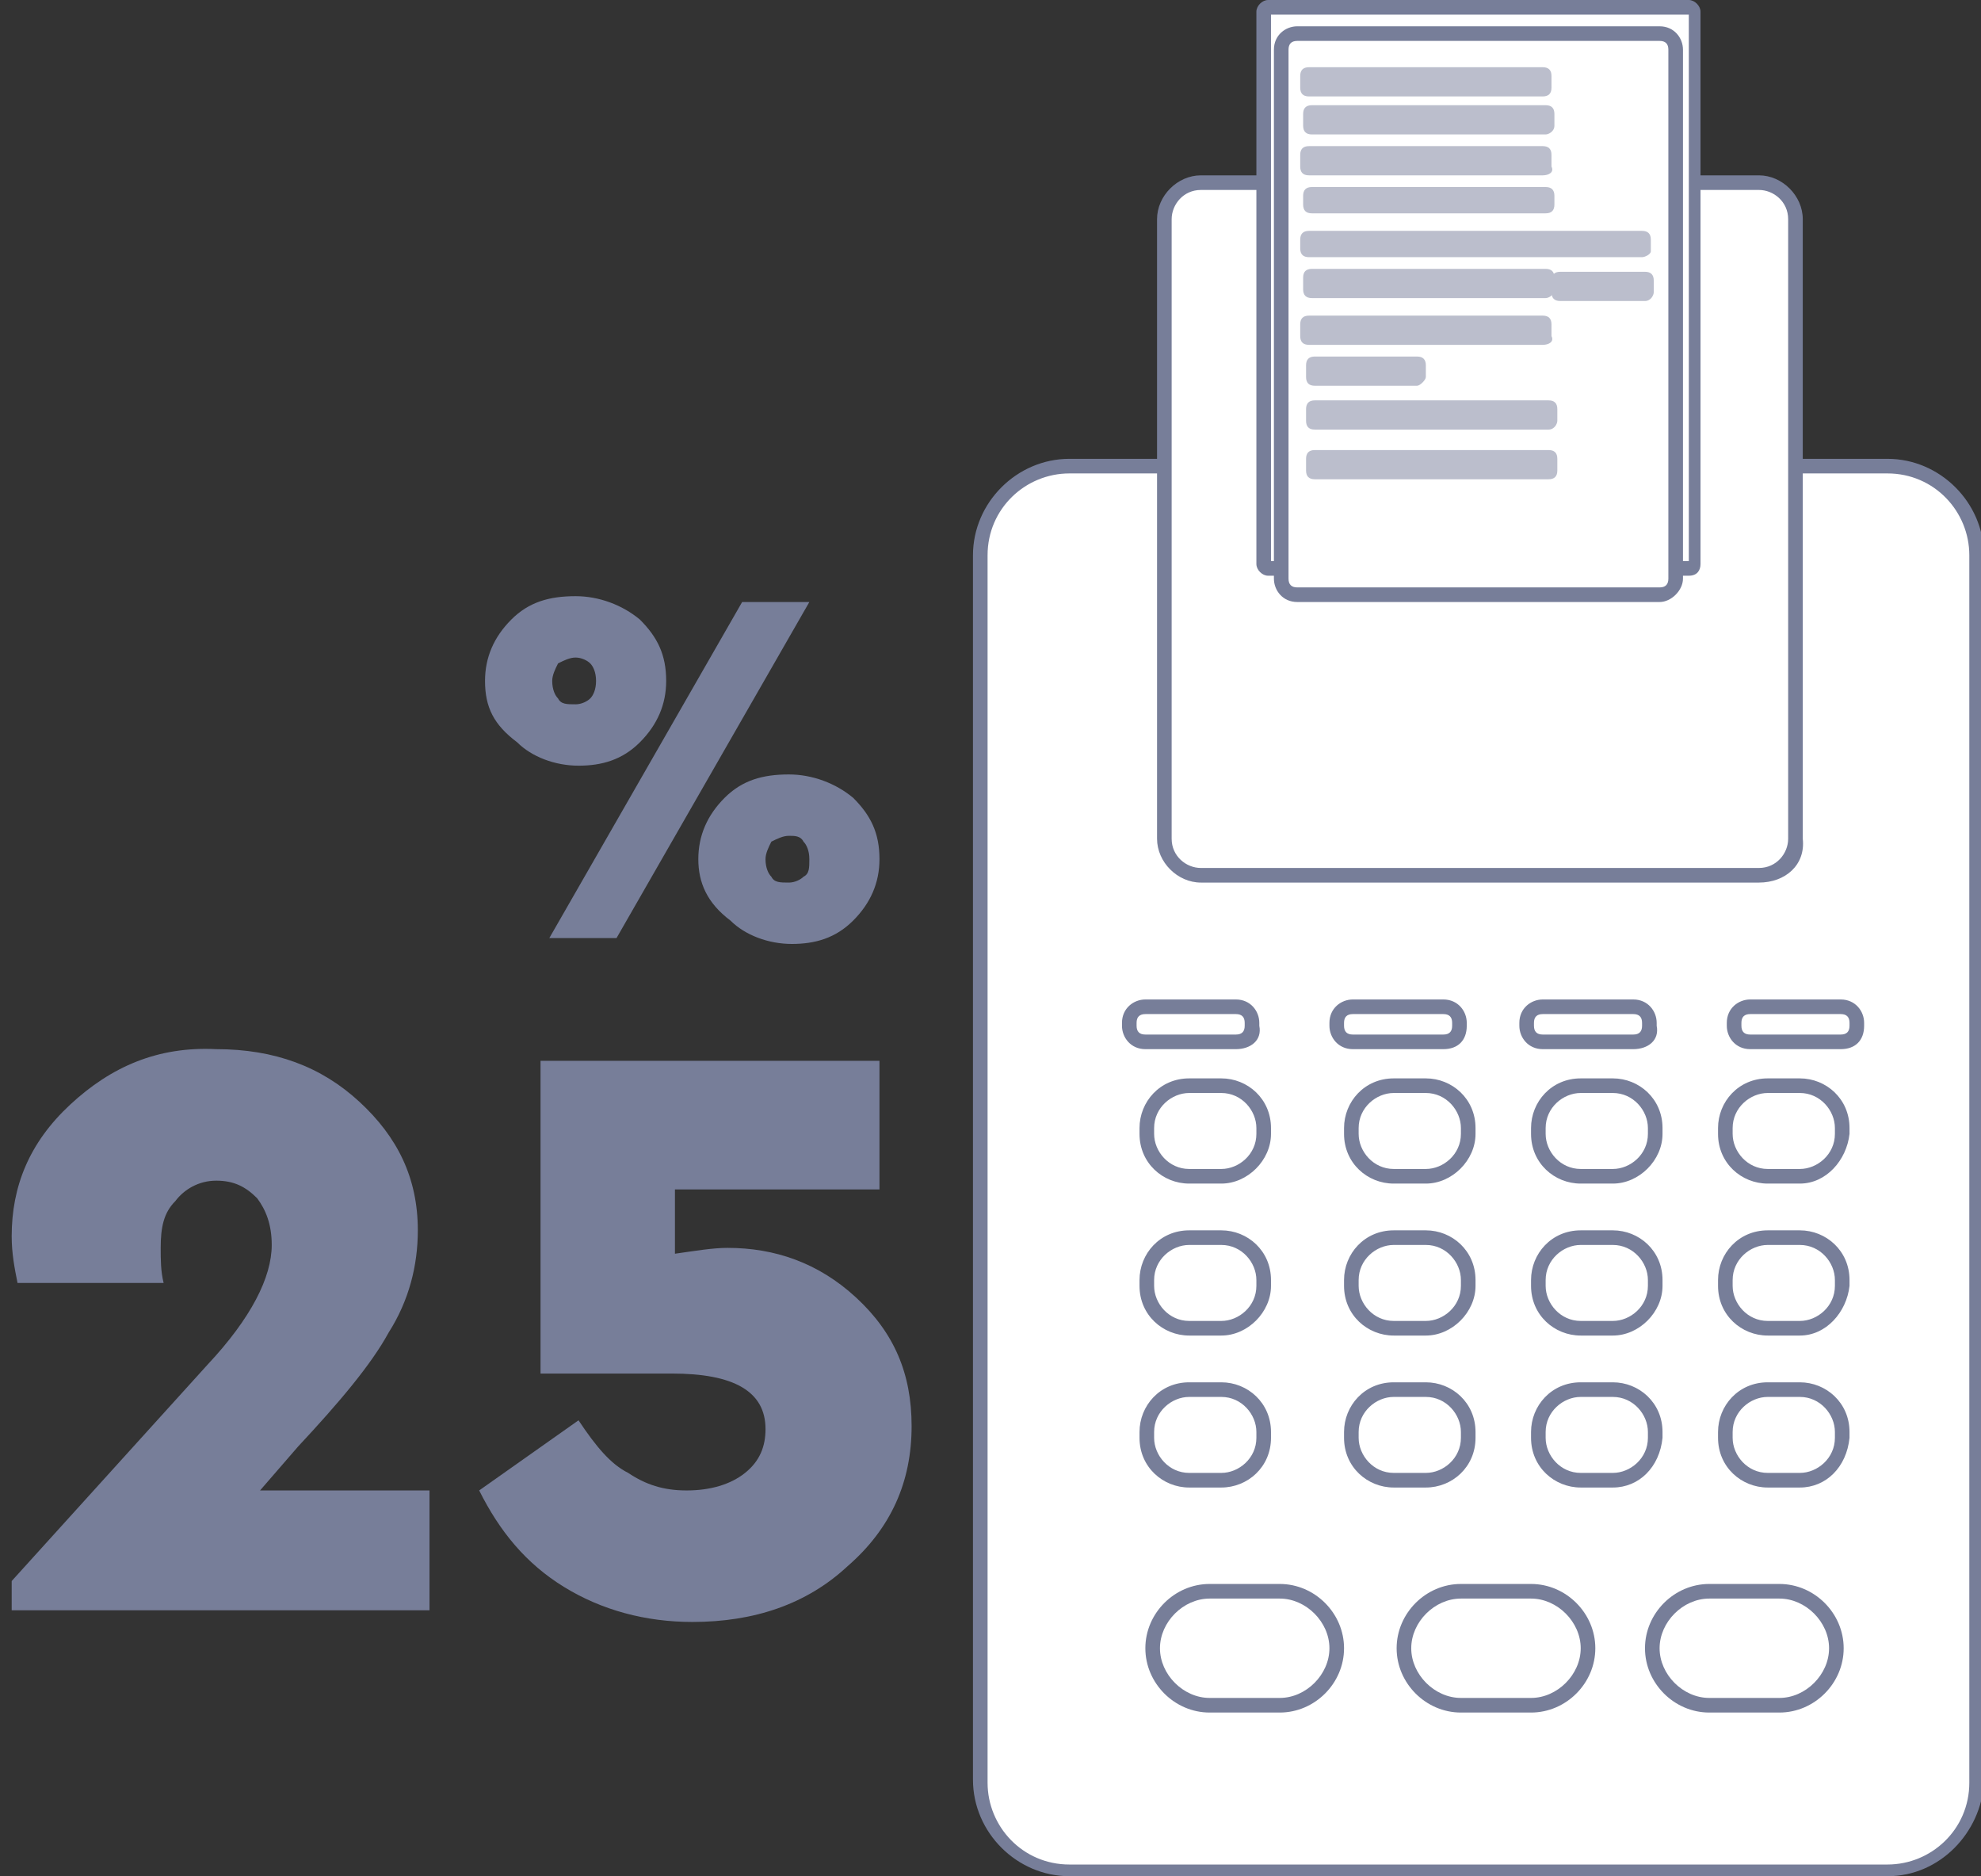 <?xml version="1.0" encoding="UTF-8"?> <!-- Generator: Adobe Illustrator 24.1.1, SVG Export Plug-In . SVG Version: 6.00 Build 0) --> <svg xmlns="http://www.w3.org/2000/svg" xmlns:xlink="http://www.w3.org/1999/xlink" id="Layer_1" x="0px" y="0px" viewBox="0 0 67.8 64.2" style="enable-background:new 0 0 67.8 64.2;" xml:space="preserve"><rect x="0" y="0" width="67.8" height="64.2" fill="#333333" stroke="none"/> <style type="text/css"> .st0{fill:#FFFFFF;} .st1{fill:#777E99;} .st2{opacity:0.5;} </style> <g> <path class="st0" d="M64.6,64h-28c-1.7,0-3-1.4-3-3V19c0-1.7,1.4-3,3-3h28c1.7,0,3,1.4,3,3v42C67.6,62.6,66.2,64,64.6,64z"></path> <path class="st1" d="M64.6,64.2h-28c-1.8,0-3.3-1.5-3.3-3.3V19c0-1.8,1.5-3.3,3.3-3.3h28c1.8,0,3.3,1.5,3.3,3.3v42 C67.8,62.7,66.4,64.2,64.6,64.2z M36.6,16.2c-1.5,0-2.8,1.2-2.8,2.8v42c0,1.5,1.2,2.8,2.8,2.8h28c1.5,0,2.8-1.2,2.8-2.8V19 c0-1.5-1.2-2.8-2.8-2.8H36.6z"></path> </g> <g> <path class="st0" d="M60.2,30H41.1c-0.7,0-1.3-0.6-1.3-1.3V7.5c0-0.7,0.6-1.3,1.3-1.3h19.1c0.7,0,1.3,0.6,1.3,1.3v21.2 C61.5,29.4,60.9,30,60.2,30z"></path> <path class="st1" d="M60.2,30.2H41.1c-0.8,0-1.5-0.7-1.5-1.5V7.5c0-0.8,0.7-1.5,1.5-1.5h19.1c0.8,0,1.5,0.7,1.5,1.5v21.2 C61.8,29.6,61.1,30.2,60.2,30.2z M41.1,6.5c-0.6,0-1,0.5-1,1v21.2c0,0.6,0.5,1,1,1h19.1c0.6,0,1-0.5,1-1V7.5c0-0.6-0.5-1-1-1H41.1z "></path> </g> <g> <g> <path class="st0" d="M57.8,19.5H43.4c-0.1,0-0.2-0.1-0.2-0.2V0.4c0-0.1,0.1-0.2,0.2-0.2h14.4c0.1,0,0.2,0.1,0.2,0.2v18.9 C58,19.4,57.9,19.5,57.8,19.5z"></path> <path class="st1" d="M57.8,19.7H43.4c-0.2,0-0.4-0.2-0.4-0.4V0.4C43,0.2,43.2,0,43.4,0h14.4c0.2,0,0.4,0.2,0.4,0.4v18.9 C58.2,19.5,58.1,19.7,57.8,19.7z M43.5,19.2h14.3V0.5H43.5V19.2z"></path> </g> <g> <path class="st0" d="M56.8,20.3H44.4c-0.3,0-0.6-0.3-0.6-0.6v-18c0-0.3,0.3-0.6,0.6-0.6h12.4c0.3,0,0.6,0.3,0.6,0.6v18.1 C57.4,20.1,57.1,20.3,56.8,20.3z"></path> <path class="st1" d="M56.8,20.6H44.4c-0.5,0-0.8-0.4-0.8-0.8V1.7c0-0.5,0.4-0.8,0.8-0.8h12.4c0.5,0,0.8,0.4,0.8,0.8v18.1 C57.6,20.2,57.2,20.6,56.8,20.6z M44.4,1.4c-0.2,0-0.3,0.1-0.3,0.3v18.1c0,0.2,0.1,0.3,0.3,0.3h12.4c0.2,0,0.3-0.1,0.3-0.3V1.7 c0-0.2-0.1-0.3-0.3-0.3C56.8,1.4,44.4,1.4,44.4,1.4z"></path> </g> <g class="st2"> <g> <path class="st0" d="M52.8,3.1h-8c0,0-0.1,0-0.1-0.1V2.6c0,0,0-0.1,0.1-0.1h8c0,0,0.1,0,0.1,0.1L52.8,3.1 C52.9,3,52.9,3.1,52.8,3.1z"></path> <path class="st1" d="M52.8,3.3h-8c-0.2,0-0.3-0.1-0.3-0.3V2.6c0-0.2,0.1-0.3,0.3-0.3h8c0.2,0,0.3,0.1,0.3,0.3V3 C53.1,3.2,53,3.3,52.8,3.3z"></path> </g> <g> <path class="st0" d="M52.9,4.4h-8c0,0-0.1,0-0.1-0.1V3.9c0,0,0-0.1,0.1-0.1h8c0,0,0.1,0,0.1,0.1L52.9,4.4 C52.9,4.3,52.9,4.4,52.9,4.4z"></path> <path class="st1" d="M52.9,4.6h-8c-0.2,0-0.3-0.1-0.3-0.3V3.9c0-0.2,0.1-0.3,0.3-0.3h8c0.2,0,0.3,0.1,0.3,0.3v0.4 C53.2,4.5,53,4.6,52.9,4.6z"></path> </g> <g> <path class="st0" d="M52.8,5.8h-8c0,0-0.1,0-0.1-0.1V5.3c0,0,0-0.1,0.1-0.1h8c0,0,0.1,0,0.1,0.1L52.8,5.8 C52.9,5.7,52.9,5.8,52.8,5.8z"></path> <path class="st1" d="M52.8,6h-8c-0.2,0-0.3-0.1-0.3-0.3V5.3c0-0.2,0.1-0.3,0.3-0.3h8c0.2,0,0.3,0.1,0.3,0.3v0.4 C53.2,5.9,53,6,52.8,6z"></path> </g> <g> <path class="st0" d="M53,14.4h-8c0,0-0.1,0-0.1-0.1V14c0,0,0-0.1,0.1-0.1h8c0,0,0.1,0,0.1,0.1L53,14.4L53,14.4z"></path> <path class="st1" d="M53,14.7h-8c-0.2,0-0.3-0.1-0.3-0.3V14c0-0.2,0.1-0.3,0.3-0.3h8c0.2,0,0.3,0.1,0.3,0.3v0.4 C53.3,14.5,53.2,14.7,53,14.7z"></path> </g> <g> <path class="st0" d="M53,16.2h-8c0,0-0.1,0-0.1-0.1v-0.4c0,0,0-0.1,0.1-0.1h8c0,0,0.1,0,0.1,0.1L53,16.2L53,16.2z"></path> <path class="st1" d="M53,16.4h-8c-0.2,0-0.3-0.1-0.3-0.3v-0.4c0-0.2,0.1-0.3,0.3-0.3h8c0.2,0,0.3,0.1,0.3,0.3v0.4 C53.3,16.3,53.2,16.4,53,16.4z"></path> </g> <g> <path class="st0" d="M52.9,7.1h-8c0,0-0.1,0-0.1-0.1V6.7c0,0,0-0.1,0.1-0.1h8c0,0,0.1,0,0.1,0.1L52.9,7.1 C53,7.1,52.9,7.1,52.9,7.1z"></path> <path class="st1" d="M52.9,7.3h-8c-0.2,0-0.3-0.1-0.3-0.3V6.7c0-0.2,0.1-0.3,0.3-0.3h8c0.2,0,0.3,0.1,0.3,0.3V7 C53.2,7.2,53.1,7.3,52.9,7.3z"></path> </g> <g> <path class="st0" d="M56.2,8.6H44.8c0,0-0.1,0-0.1-0.1V8.2c0,0,0-0.1,0.1-0.1h11.4c0,0,0.1,0,0.1,0.1L56.2,8.6L56.2,8.6z"></path> <path class="st1" d="M56.2,8.8H44.8c-0.2,0-0.3-0.1-0.3-0.3V8.2c0-0.2,0.1-0.3,0.3-0.3h11.4c0.2,0,0.3,0.1,0.3,0.3v0.4 C56.5,8.7,56.3,8.8,56.2,8.8z"></path> </g> <g> <path class="st0" d="M52.9,10h-8c0,0-0.1,0-0.1-0.1V9.5c0,0,0-0.1,0.1-0.1h8c0,0,0.1,0,0.1,0.1L52.9,10C52.9,9.9,52.9,10,52.9,10 z"></path> <path class="st1" d="M52.9,10.2h-8c-0.2,0-0.3-0.1-0.3-0.3V9.5c0-0.2,0.1-0.3,0.3-0.3h8c0.2,0,0.3,0.1,0.3,0.3v0.4 C53.2,10.1,53,10.2,52.9,10.2z"></path> </g> <g> <path class="st0" d="M52.8,11.5h-8c0,0-0.1,0-0.1-0.1V11c0,0,0-0.1,0.1-0.1h8c0,0,0.1,0,0.1,0.1L52.8,11.5 C52.9,11.5,52.9,11.5,52.8,11.5z"></path> <path class="st1" d="M52.8,11.8h-8c-0.2,0-0.3-0.1-0.3-0.3v-0.4c0-0.2,0.1-0.3,0.3-0.3h8c0.2,0,0.3,0.1,0.3,0.3v0.4 C53.2,11.7,53,11.8,52.8,11.8z"></path> </g> <g> <path class="st0" d="M56.3,10h-2.9c0,0-0.1,0-0.1-0.1V9.6c0,0,0-0.1,0.1-0.1h2.9c0,0,0.1,0,0.1,0.1L56.3,10 C56.4,10,56.4,10,56.3,10z"></path> <path class="st1" d="M56.3,10.3h-2.9c-0.2,0-0.3-0.1-0.3-0.3V9.6c0-0.2,0.1-0.3,0.3-0.3h2.9c0.2,0,0.3,0.1,0.3,0.3V10 C56.6,10.1,56.5,10.3,56.3,10.3z"></path> </g> <g> <path class="st0" d="M48.5,12.9H45c0,0-0.1,0-0.1-0.1v-0.4c0,0,0-0.1,0.1-0.1h3.5c0,0,0.1,0,0.1,0.1L48.5,12.9L48.5,12.9z"></path> <path class="st1" d="M48.5,13.2H45c-0.2,0-0.3-0.1-0.3-0.3v-0.4c0-0.2,0.1-0.3,0.3-0.3h3.5c0.2,0,0.3,0.1,0.3,0.3v0.4 C48.8,13,48.6,13.2,48.5,13.2z"></path> </g> </g> </g> <g> <path class="st0" d="M39.5,56.4c0,1.1,0.9,1.9,1.9,1.9h2.4c1.1,0,1.9-0.9,1.9-1.9l0,0c0-1.1-0.9-1.9-1.9-1.9h-2.4 C40.3,54.4,39.5,55.3,39.5,56.4L39.5,56.4z"></path> <path class="st1" d="M43.8,58.6h-2.4c-1.2,0-2.2-1-2.2-2.2s1-2.2,2.2-2.2h2.4c1.2,0,2.2,1,2.2,2.2S45,58.6,43.8,58.6z M41.4,54.7 c-0.9,0-1.7,0.8-1.7,1.7s0.8,1.7,1.7,1.7h2.4c0.9,0,1.7-0.8,1.7-1.7s-0.8-1.7-1.7-1.7H41.4z"></path> </g> <g> <path class="st0" d="M56.5,56.4c0,1.1,0.9,1.9,1.9,1.9h2.4c1.1,0,1.9-0.9,1.9-1.9l0,0c0-1.1-0.9-1.9-1.9-1.9h-2.4 C57.4,54.4,56.5,55.3,56.5,56.4L56.5,56.4z"></path> <path class="st1" d="M60.9,58.6h-2.4c-1.2,0-2.2-1-2.2-2.2s1-2.2,2.2-2.2h2.4c1.2,0,2.2,1,2.2,2.2S62.1,58.6,60.9,58.6z M58.5,54.7 c-0.9,0-1.7,0.8-1.7,1.7s0.8,1.7,1.7,1.7h2.4c0.9,0,1.7-0.8,1.7-1.7s-0.8-1.7-1.7-1.7H58.5z"></path> </g> <g> <path class="st0" d="M48.1,56.4c0,1.1,0.9,1.9,1.9,1.9h2.4c1.1,0,1.9-0.9,1.9-1.9l0,0c0-1.1-0.9-1.9-1.9-1.9H50 C48.9,54.4,48.1,55.3,48.1,56.4L48.1,56.4z"></path> <path class="st1" d="M52.4,58.6H50c-1.2,0-2.2-1-2.2-2.2s1-2.2,2.2-2.2h2.4c1.2,0,2.2,1,2.2,2.2S53.6,58.6,52.4,58.6z M50,54.7 c-0.9,0-1.7,0.8-1.7,1.7s0.8,1.7,1.7,1.7h2.4c0.9,0,1.7-0.8,1.7-1.7s-0.8-1.7-1.7-1.7H50z"></path> </g> <g> <path class="st0" d="M61.6,40.2h-1.1c-0.8,0-1.4-0.6-1.4-1.4v-0.2c0-0.8,0.6-1.4,1.4-1.4h1.1c0.8,0,1.4,0.6,1.4,1.4v0.2 C63,39.6,62.3,40.2,61.6,40.2z"></path> <path class="st1" d="M61.6,40.5h-1.1c-0.9,0-1.7-0.7-1.7-1.7v-0.2c0-0.9,0.7-1.7,1.7-1.7h1.1c0.9,0,1.7,0.7,1.7,1.7v0.2 C63.2,39.7,62.5,40.5,61.6,40.5z M60.5,37.4c-0.6,0-1.2,0.5-1.2,1.2v0.2c0,0.6,0.5,1.2,1.2,1.2h1.1c0.6,0,1.2-0.5,1.2-1.2v-0.2 c0-0.6-0.5-1.2-1.2-1.2H60.5z"></path> </g> <g> <path class="st0" d="M61.6,45.4h-1.1c-0.8,0-1.4-0.6-1.4-1.4v-0.2c0-0.8,0.6-1.4,1.4-1.4h1.1c0.8,0,1.4,0.6,1.4,1.4V44 C63,44.8,62.3,45.4,61.6,45.4z"></path> <path class="st1" d="M61.6,45.7h-1.1c-0.9,0-1.7-0.7-1.7-1.7v-0.2c0-0.9,0.7-1.7,1.7-1.7h1.1c0.9,0,1.7,0.7,1.7,1.7V44 C63.2,44.9,62.5,45.7,61.6,45.7z M60.5,42.6c-0.6,0-1.2,0.5-1.2,1.2V44c0,0.6,0.5,1.2,1.2,1.2h1.1c0.6,0,1.2-0.5,1.2-1.2v-0.2 c0-0.6-0.5-1.2-1.2-1.2H60.5z"></path> </g> <g> <path class="st0" d="M61.6,50.7h-1.1c-0.8,0-1.4-0.6-1.4-1.4V49c0-0.8,0.6-1.4,1.4-1.4h1.1c0.8,0,1.4,0.6,1.4,1.4v0.2 C63,50,62.3,50.7,61.6,50.7z"></path> <path class="st1" d="M61.6,50.9h-1.1c-0.9,0-1.7-0.7-1.7-1.7V49c0-0.9,0.7-1.7,1.7-1.7h1.1c0.9,0,1.7,0.7,1.7,1.7v0.2 C63.2,50.2,62.5,50.9,61.6,50.9z M60.5,47.8c-0.6,0-1.2,0.5-1.2,1.2v0.2c0,0.6,0.5,1.2,1.2,1.2h1.1c0.6,0,1.2-0.5,1.2-1.2V49 c0-0.6-0.5-1.2-1.2-1.2H60.5z"></path> </g> <g> <path class="st0" d="M55.2,40.2h-1.1c-0.8,0-1.4-0.6-1.4-1.4v-0.2c0-0.8,0.6-1.4,1.4-1.4h1.1c0.8,0,1.4,0.6,1.4,1.4v0.2 C56.6,39.6,56,40.2,55.2,40.2z"></path> <path class="st1" d="M55.2,40.5h-1.1c-0.9,0-1.7-0.7-1.7-1.7v-0.2c0-0.9,0.7-1.7,1.7-1.7h1.1c0.9,0,1.7,0.7,1.7,1.7v0.2 C56.9,39.7,56.1,40.5,55.2,40.5z M54.1,37.4c-0.6,0-1.2,0.5-1.2,1.2v0.2c0,0.6,0.5,1.2,1.2,1.2h1.1c0.6,0,1.2-0.5,1.2-1.2v-0.2 c0-0.6-0.5-1.2-1.2-1.2H54.1z"></path> </g> <g> <path class="st0" d="M55.2,45.4h-1.1c-0.8,0-1.4-0.6-1.4-1.4v-0.2c0-0.8,0.6-1.4,1.4-1.4h1.1c0.8,0,1.4,0.6,1.4,1.4V44 C56.6,44.8,56,45.4,55.2,45.4z"></path> <path class="st1" d="M55.2,45.7h-1.1c-0.9,0-1.7-0.7-1.7-1.7v-0.2c0-0.9,0.7-1.7,1.7-1.7h1.1c0.9,0,1.7,0.7,1.7,1.7V44 C56.9,44.9,56.1,45.7,55.2,45.7z M54.1,42.6c-0.6,0-1.2,0.5-1.2,1.2V44c0,0.6,0.5,1.2,1.2,1.2h1.1c0.6,0,1.2-0.5,1.2-1.2v-0.2 c0-0.6-0.5-1.2-1.2-1.2H54.1z"></path> </g> <g> <path class="st0" d="M55.2,50.7h-1.1c-0.8,0-1.4-0.6-1.4-1.4V49c0-0.8,0.6-1.4,1.4-1.4h1.1c0.8,0,1.4,0.6,1.4,1.4v0.2 C56.6,50,55.9,50.7,55.2,50.7z"></path> <path class="st1" d="M55.2,50.9h-1.1c-0.9,0-1.7-0.7-1.7-1.7V49c0-0.9,0.7-1.7,1.7-1.7h1.1c0.9,0,1.7,0.7,1.7,1.7v0.2 C56.8,50.2,56.1,50.9,55.2,50.9z M54.1,47.8c-0.6,0-1.2,0.5-1.2,1.2v0.2c0,0.6,0.5,1.2,1.2,1.2h1.1c0.6,0,1.2-0.5,1.2-1.2V49 c0-0.6-0.5-1.2-1.2-1.2H54.1z"></path> </g> <g> <path class="st0" d="M48.8,40.2h-1.1c-0.8,0-1.4-0.6-1.4-1.4v-0.2c0-0.8,0.6-1.4,1.4-1.4h1.1c0.8,0,1.4,0.6,1.4,1.4v0.2 C50.2,39.6,49.6,40.2,48.8,40.2z"></path> <path class="st1" d="M48.8,40.5h-1.1c-0.9,0-1.7-0.7-1.7-1.7v-0.2c0-0.9,0.7-1.7,1.7-1.7h1.1c0.9,0,1.7,0.7,1.7,1.7v0.2 C50.5,39.7,49.7,40.5,48.8,40.5z M47.7,37.4c-0.6,0-1.2,0.5-1.2,1.2v0.2c0,0.6,0.5,1.2,1.2,1.2h1.1c0.6,0,1.2-0.5,1.2-1.2v-0.2 c0-0.6-0.5-1.2-1.2-1.2H47.7z"></path> </g> <g> <path class="st0" d="M48.8,45.4h-1.1c-0.8,0-1.4-0.6-1.4-1.4v-0.2c0-0.8,0.6-1.4,1.4-1.4h1.1c0.8,0,1.4,0.6,1.4,1.4V44 C50.2,44.8,49.6,45.4,48.8,45.4z"></path> <path class="st1" d="M48.8,45.7h-1.1C46.8,45.7,46,45,46,44v-0.2c0-0.9,0.7-1.7,1.7-1.7h1.1c0.9,0,1.7,0.7,1.7,1.7V44 C50.5,44.9,49.7,45.7,48.8,45.7z M47.7,42.6c-0.6,0-1.2,0.5-1.2,1.2V44c0,0.6,0.5,1.2,1.2,1.2h1.1c0.6,0,1.2-0.5,1.2-1.2v-0.2 c0-0.6-0.5-1.2-1.2-1.2H47.7z"></path> </g> <g> <path class="st0" d="M48.8,50.7h-1.1c-0.8,0-1.4-0.6-1.4-1.4V49c0-0.8,0.6-1.4,1.4-1.4h1.1c0.8,0,1.4,0.6,1.4,1.4v0.2 C50.2,50,49.6,50.7,48.8,50.7z"></path> <path class="st1" d="M48.8,50.9h-1.1c-0.9,0-1.7-0.7-1.7-1.7V49c0-0.9,0.7-1.7,1.7-1.7h1.1c0.9,0,1.7,0.7,1.7,1.7v0.2 C50.5,50.2,49.7,50.9,48.8,50.9z M47.7,47.8c-0.6,0-1.2,0.5-1.2,1.2v0.2c0,0.6,0.5,1.2,1.2,1.2h1.1c0.6,0,1.2-0.5,1.2-1.2V49 c0-0.6-0.5-1.2-1.2-1.2H47.7z"></path> </g> <g> <path class="st0" d="M41.8,40.2h-1.1c-0.8,0-1.4-0.6-1.4-1.4v-0.2c0-0.8,0.6-1.4,1.4-1.4h1.1c0.8,0,1.4,0.6,1.4,1.4v0.2 C43.2,39.6,42.6,40.2,41.8,40.2z"></path> <path class="st1" d="M41.8,40.5h-1.1c-0.9,0-1.7-0.7-1.7-1.7v-0.2c0-0.9,0.7-1.7,1.7-1.7h1.1c0.9,0,1.7,0.7,1.7,1.7v0.2 C43.5,39.7,42.7,40.5,41.8,40.5z M40.7,37.4c-0.6,0-1.2,0.5-1.2,1.2v0.2c0,0.6,0.5,1.2,1.2,1.2h1.1c0.6,0,1.2-0.5,1.2-1.2v-0.2 c0-0.6-0.5-1.2-1.2-1.2H40.7z"></path> </g> <g> <path class="st0" d="M41.8,45.4h-1.1c-0.8,0-1.4-0.6-1.4-1.4v-0.2c0-0.8,0.6-1.4,1.4-1.4h1.1c0.8,0,1.4,0.6,1.4,1.4V44 C43.2,44.8,42.6,45.4,41.8,45.4z"></path> <path class="st1" d="M41.8,45.7h-1.1C39.8,45.7,39,45,39,44v-0.2c0-0.9,0.7-1.7,1.7-1.7h1.1c0.9,0,1.7,0.7,1.7,1.7V44 C43.5,44.9,42.7,45.7,41.8,45.7z M40.7,42.6c-0.6,0-1.2,0.5-1.2,1.2V44c0,0.6,0.5,1.2,1.2,1.2h1.1c0.6,0,1.2-0.5,1.2-1.2v-0.2 c0-0.6-0.5-1.2-1.2-1.2H40.7z"></path> </g> <g> <path class="st0" d="M41.8,50.7h-1.1c-0.8,0-1.4-0.6-1.4-1.4V49c0-0.8,0.6-1.4,1.4-1.4h1.1c0.8,0,1.4,0.6,1.4,1.4v0.2 C43.2,50,42.6,50.7,41.8,50.7z"></path> <path class="st1" d="M41.8,50.9h-1.1c-0.9,0-1.7-0.7-1.7-1.7V49c0-0.9,0.7-1.7,1.7-1.7h1.1c0.9,0,1.7,0.7,1.7,1.7v0.2 C43.5,50.2,42.7,50.9,41.8,50.9z M40.7,47.8c-0.6,0-1.2,0.5-1.2,1.2v0.2c0,0.6,0.5,1.2,1.2,1.2h1.1c0.6,0,1.2-0.5,1.2-1.2V49 c0-0.6-0.5-1.2-1.2-1.2H40.7z"></path> </g> <g> <path class="st0" d="M42.3,35.7h-3.1c-0.3,0-0.6-0.3-0.6-0.6V35c0-0.3,0.3-0.6,0.6-0.6h3.1c0.3,0,0.6,0.3,0.6,0.6v0.1 C42.9,35.4,42.6,35.7,42.3,35.7z"></path> <path class="st1" d="M42.3,35.9h-3.1c-0.5,0-0.8-0.4-0.8-0.8V35c0-0.5,0.4-0.8,0.8-0.8h3.1c0.5,0,0.8,0.4,0.8,0.8v0.1 C43.2,35.6,42.8,35.9,42.3,35.9z M39.2,34.7c-0.2,0-0.3,0.1-0.3,0.3v0.1c0,0.2,0.1,0.3,0.3,0.3h3.1c0.2,0,0.3-0.1,0.3-0.3V35 c0-0.2-0.1-0.3-0.3-0.3H39.2z"></path> </g> <g> <path class="st0" d="M49.4,35.7h-3.1c-0.3,0-0.6-0.3-0.6-0.6V35c0-0.3,0.3-0.6,0.6-0.6h3.1c0.3,0,0.6,0.3,0.6,0.6v0.1 C50,35.4,49.7,35.7,49.4,35.7z"></path> <path class="st1" d="M49.4,35.9h-3.1c-0.5,0-0.8-0.4-0.8-0.8V35c0-0.5,0.4-0.8,0.8-0.8h3.1c0.5,0,0.8,0.4,0.8,0.8v0.1 C50.2,35.6,49.9,35.9,49.4,35.9z M46.3,34.7c-0.2,0-0.3,0.1-0.3,0.3v0.1c0,0.2,0.1,0.3,0.3,0.3h3.1c0.2,0,0.3-0.1,0.3-0.3V35 c0-0.2-0.1-0.3-0.3-0.3H46.3z"></path> </g> <g> <path class="st0" d="M55.9,35.7h-3.1c-0.3,0-0.6-0.3-0.6-0.6V35c0-0.3,0.3-0.6,0.6-0.6h3.1c0.3,0,0.6,0.3,0.6,0.6v0.1 C56.5,35.4,56.3,35.7,55.9,35.7z"></path> <path class="st1" d="M55.9,35.9h-3.1c-0.5,0-0.8-0.4-0.8-0.8V35c0-0.5,0.4-0.8,0.8-0.8h3.1c0.5,0,0.8,0.4,0.8,0.8v0.1 C56.8,35.6,56.4,35.9,55.9,35.9z M52.8,34.7c-0.2,0-0.3,0.1-0.3,0.3v0.1c0,0.2,0.1,0.3,0.3,0.3h3.1c0.2,0,0.3-0.1,0.3-0.3V35 c0-0.2-0.1-0.3-0.3-0.3H52.8z"></path> </g> <g> <path class="st0" d="M63,35.7h-3.1c-0.3,0-0.6-0.3-0.6-0.6V35c0-0.3,0.3-0.6,0.6-0.6H63c0.3,0,0.6,0.3,0.6,0.6v0.1 C63.6,35.4,63.3,35.7,63,35.7z"></path> <path class="st1" d="M63,35.9h-3.1c-0.5,0-0.8-0.4-0.8-0.8V35c0-0.5,0.4-0.8,0.8-0.8H63c0.5,0,0.8,0.4,0.8,0.8v0.1 C63.8,35.6,63.5,35.9,63,35.9z M59.9,34.7c-0.2,0-0.3,0.1-0.3,0.3v0.1c0,0.2,0.1,0.3,0.3,0.3H63c0.2,0,0.3-0.1,0.3-0.3V35 c0-0.2-0.1-0.3-0.3-0.3H59.9z"></path> </g> <path class="st1" d="M16.6,23.3c0-0.8,0.3-1.5,0.9-2.1s1.3-0.8,2.2-0.8c0.8,0,1.6,0.3,2.2,0.8c0.6,0.6,0.9,1.2,0.9,2.1 c0,0.8-0.3,1.5-0.9,2.1s-1.3,0.8-2.1,0.8c-0.8,0-1.6-0.3-2.1-0.8C16.9,24.8,16.6,24.2,16.6,23.3z M18.8,32.1l6.6-11.5h2.3l-6.6,11.5 H18.8z M20.4,23.3c0-0.3-0.1-0.5-0.2-0.6s-0.3-0.2-0.5-0.2s-0.4,0.1-0.6,0.2c-0.1,0.2-0.2,0.4-0.2,0.6c0,0.3,0.1,0.5,0.2,0.6 c0.1,0.2,0.3,0.2,0.6,0.2c0.2,0,0.4-0.1,0.5-0.2S20.4,23.6,20.4,23.3z M23.9,29.4c0-0.8,0.3-1.5,0.9-2.1s1.3-0.8,2.2-0.8 c0.8,0,1.6,0.3,2.2,0.8c0.6,0.6,0.9,1.2,0.9,2.1c0,0.8-0.3,1.5-0.9,2.1s-1.3,0.8-2.1,0.8c-0.8,0-1.6-0.3-2.1-0.8 C24.2,30.9,23.9,30.2,23.9,29.4z M27.7,29.4c0-0.3-0.1-0.5-0.2-0.6c-0.1-0.2-0.3-0.2-0.5-0.2s-0.4,0.1-0.6,0.2 c-0.1,0.2-0.2,0.4-0.2,0.6c0,0.3,0.1,0.5,0.2,0.6c0.1,0.2,0.3,0.2,0.6,0.2c0.2,0,0.4-0.1,0.5-0.2C27.7,29.9,27.7,29.7,27.7,29.4z"></path> <g> <path class="st1" d="M8.9,51h5.8v4.1l-14.3,0v-1l6.7-7.4c1.5-1.6,2.2-3,2.2-4.1c0-0.7-0.2-1.2-0.5-1.6c-0.4-0.4-0.8-0.6-1.4-0.6 S6.3,40.7,6,41.1c-0.4,0.4-0.5,0.9-0.5,1.6c0,0.4,0,0.8,0.1,1.2H0.6c-0.1-0.5-0.2-1-0.2-1.6c0-1.7,0.6-3.2,2-4.5c1.4-1.3,3-2,5-1.9 c2,0,3.6,0.6,4.9,1.8s2,2.6,2,4.4c0,1.2-0.3,2.4-1,3.5c-0.6,1.1-1.7,2.4-3.1,3.9L8.9,51z"></path> <path class="st1" d="M31.2,48.8c0,1.9-0.7,3.5-2.2,4.8c-1.4,1.3-3.2,1.9-5.3,1.9c-1.6,0-3.1-0.4-4.4-1.2c-1.3-0.8-2.2-1.9-2.9-3.3 l3.4-2.4c0.6,0.9,1.1,1.5,1.7,1.8c0.6,0.4,1.2,0.6,2,0.6c0.8,0,1.5-0.2,2-0.6c0.5-0.4,0.7-0.9,0.7-1.5c0-1.3-1.1-1.9-3.2-1.9h-4.5 V36.3h11.6v4.4h-7v2.2c0.7-0.1,1.3-0.2,1.8-0.2c1.6,0,3.1,0.5,4.4,1.7C30.6,45.6,31.2,47,31.2,48.8z"></path> </g> </svg> 